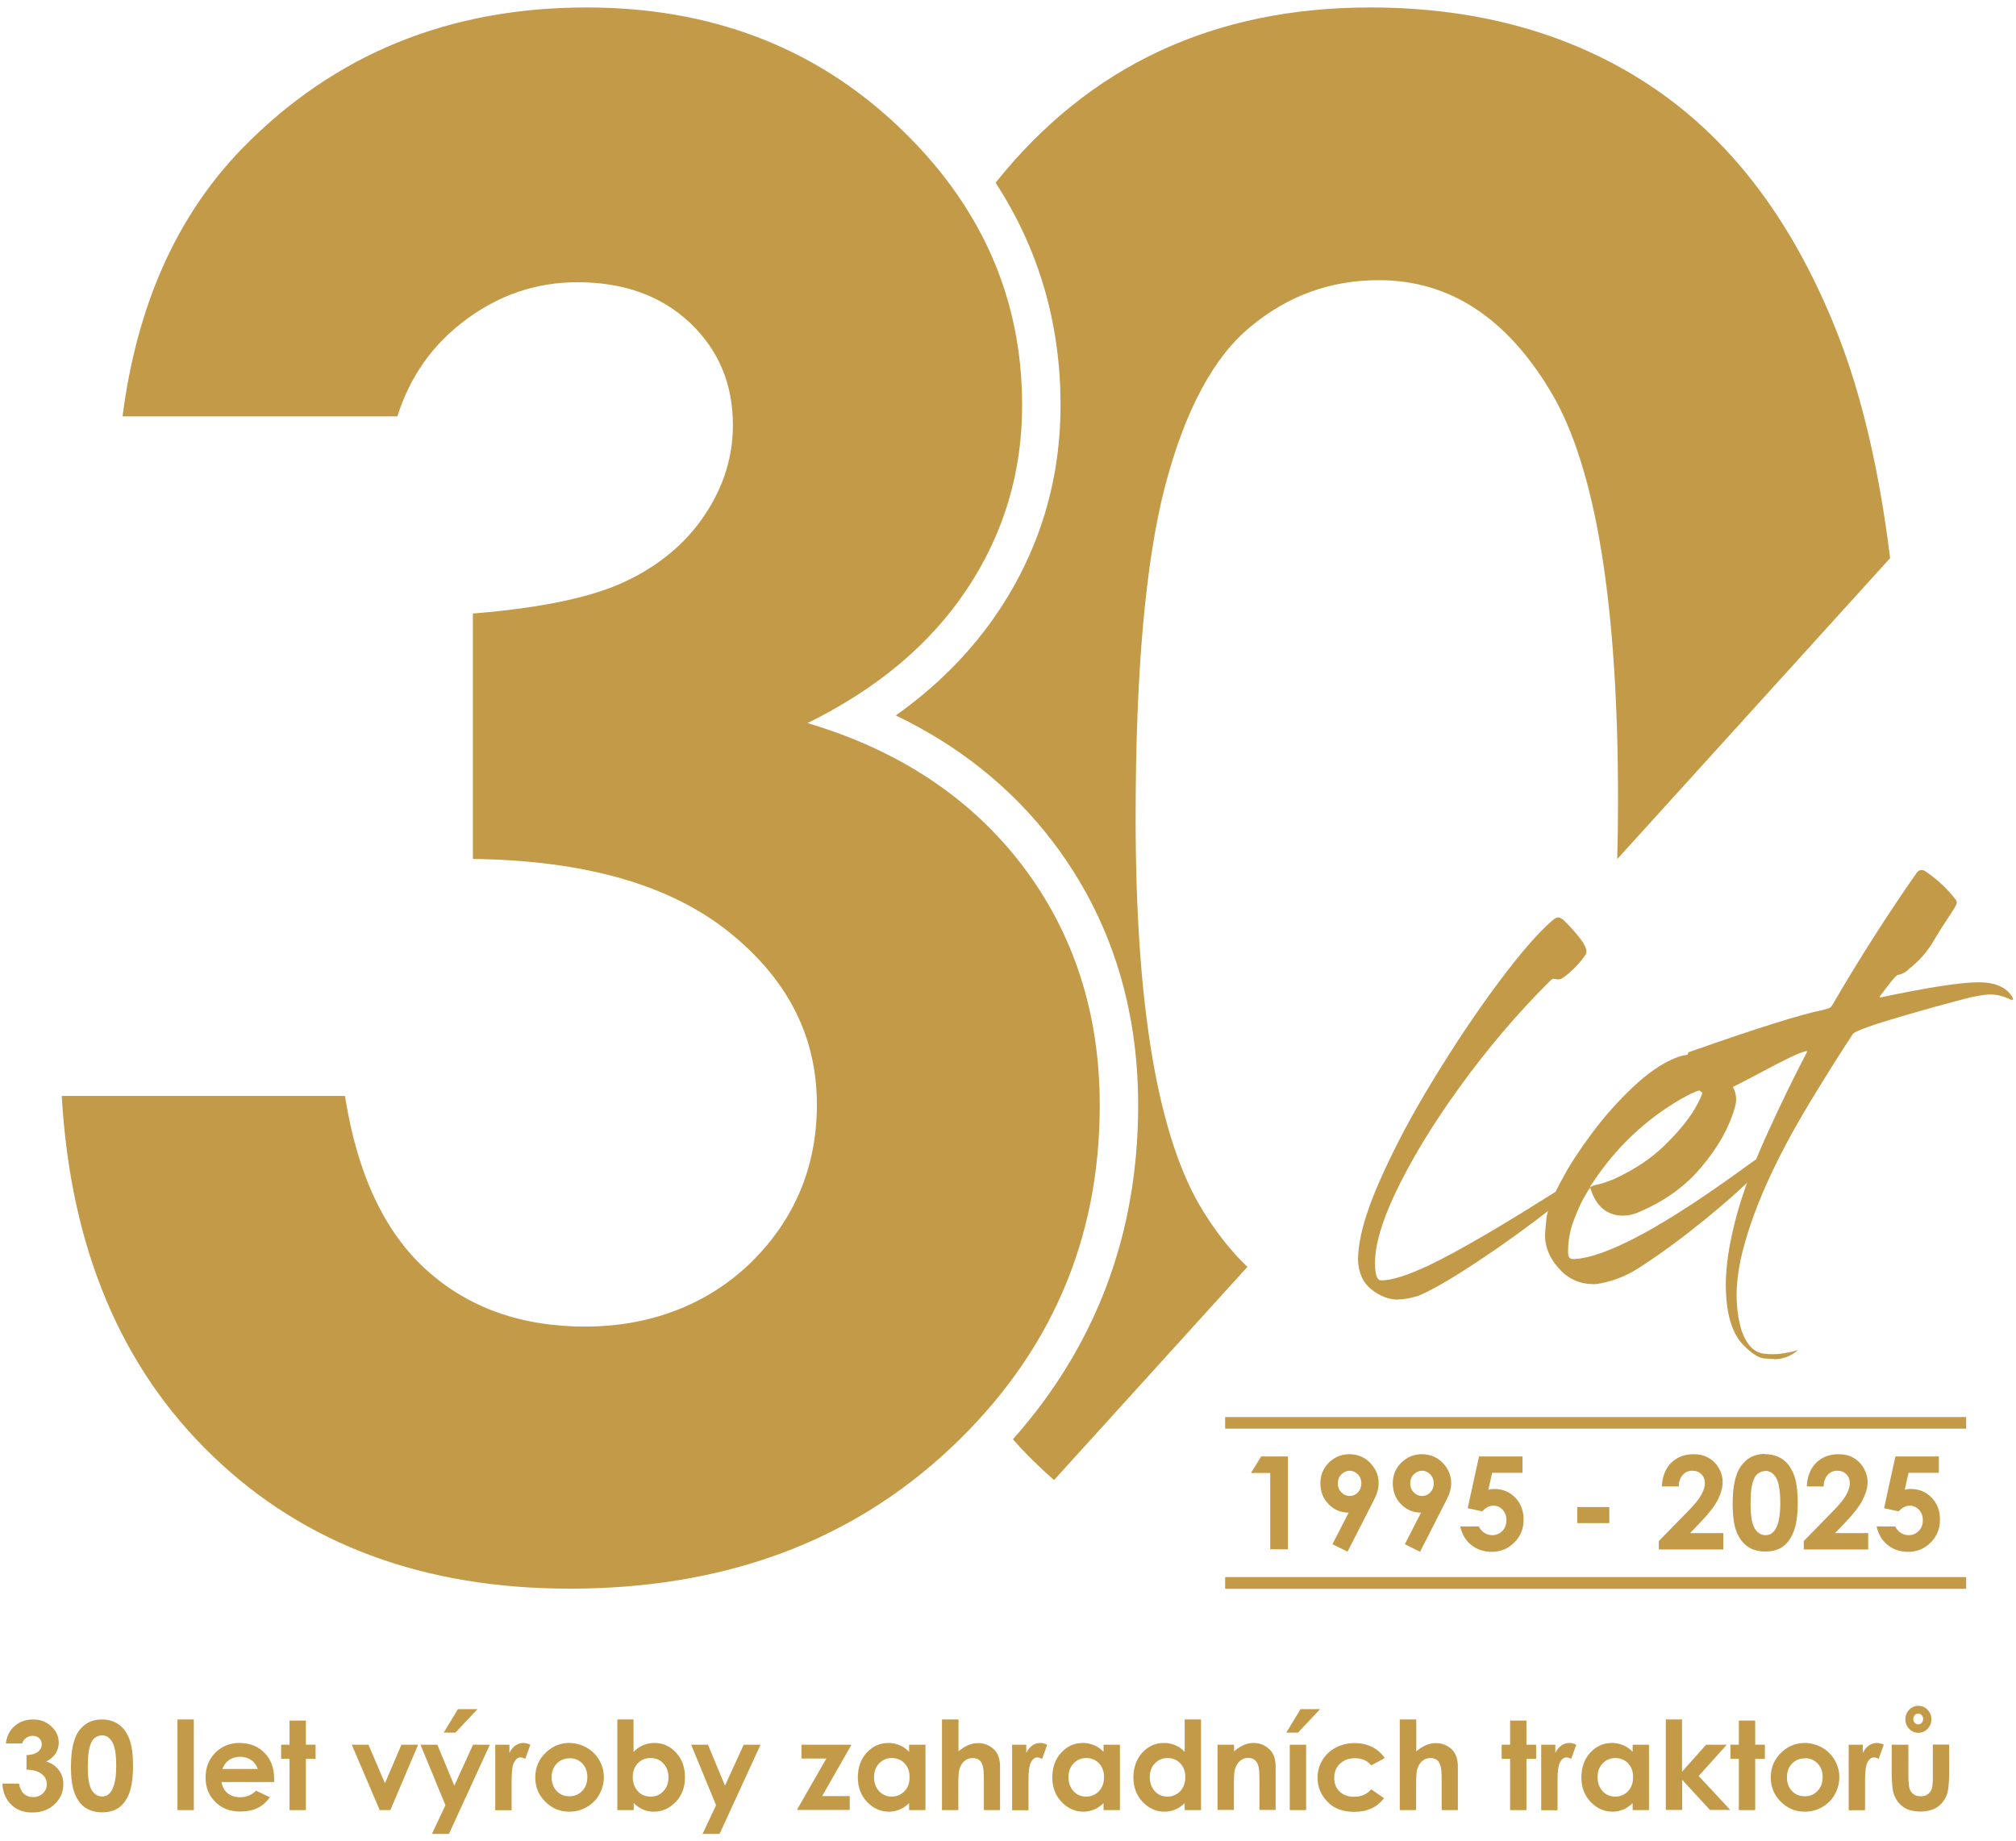 <?xml version="1.0" encoding="UTF-8"?>
<svg id="Vrstva_1" data-name="Vrstva 1" xmlns="http://www.w3.org/2000/svg" viewBox="0 0 127 116">
  <defs>
    <style>
      .cls-1, .cls-2 {
        fill: #c39a47;
      }

      .cls-2 {
        fill-rule: evenodd;
      }
    </style>
  </defs>
  <path class="cls-1" d="M25.02,26.23H7.72c.9-7,3.41-12.62,7.53-16.87C21.02,3.44,28.24.47,36.96.47c7.77,0,14.29,2.47,19.55,7.42,5.26,4.95,7.88,10.83,7.88,17.64,0,4.21-1.14,8.06-3.46,11.56-2.31,3.48-5.66,6.3-10.06,8.46,5.77,1.72,10.28,4.71,13.54,8.98,3.24,4.27,4.87,9.31,4.87,15.1,0,8.5-3.13,15.7-9.4,21.6-6.28,5.9-14.27,8.85-23.98,8.85-9.18,0-16.69-2.77-22.48-8.34-5.79-5.55-8.98-13.12-9.53-22.7h17.84c.77,4.91,2.49,8.57,5.11,10.94,2.64,2.4,5.99,3.59,10.02,3.59s7.68-1.34,10.46-4.05c2.75-2.71,4.14-6.03,4.14-9.93,0-4.32-1.85-7.93-5.57-10.9-3.72-2.97-9.09-4.49-16.1-4.58v-15.46c4.32-.35,7.55-1.03,9.67-2.05,2.11-1.01,3.77-2.4,4.95-4.18,1.17-1.76,1.76-3.63,1.76-5.64,0-2.6-.9-4.73-2.71-6.45-1.81-1.7-4.16-2.55-7.09-2.55-2.58,0-4.91.79-7.02,2.36-2.11,1.56-3.54,3.61-4.32,6.1M86.32.47c6.91,0,12.88,1.7,17.88,5.09,5.02,3.41,8.87,8.59,11.6,15.57,1.5,3.85,2.59,8.53,3.27,14.03l-17.19,18.96c.03-1.19.05-2.42.05-3.68,0-12.42-1.41-21.01-4.21-25.72-2.8-4.71-6.41-7.07-10.86-7.07-3.04,0-5.72.97-8.08,2.93-2.36,1.94-4.14,5.31-5.39,10.06-1.23,4.76-1.85,11.71-1.85,20.9,0,11.96,1.43,20.23,4.27,24.79.85,1.36,1.77,2.52,2.77,3.48l-12.18,13.43c-.9-.79-1.77-1.64-2.59-2.57,5.22-5.88,7.89-12.91,7.89-21.04,0-6.09-1.67-11.72-5.36-16.58-2.68-3.52-6.05-6.13-9.91-7.98,2.54-1.8,4.76-3.99,6.52-6.64,2.58-3.9,3.86-8.23,3.86-12.91,0-5.24-1.42-9.9-4.09-14.01C68.59,4.15,76.45.47,86.32.47Z"/>
  <g>
    <path class="cls-1" d="M1.39,109.83H.37c.05-.41.2-.74.44-.99.34-.35.76-.52,1.28-.52.46,0,.84.15,1.15.44.31.29.46.63.46,1.03,0,.25-.07.47-.2.68-.14.2-.33.37-.59.5.34.1.6.28.79.53.19.25.29.55.29.89,0,.5-.18.92-.55,1.27-.37.35-.84.52-1.41.52-.54,0-.98-.16-1.32-.49s-.53-.77-.56-1.33h1.05c.05.29.15.5.3.64.16.14.35.21.59.21s.45-.08.62-.24c.16-.16.24-.35.24-.58,0-.25-.11-.47-.33-.64s-.54-.26-.95-.27v-.91c.25-.02.44-.06.57-.12s.22-.14.29-.24.1-.21.1-.33c0-.15-.05-.28-.16-.38-.11-.1-.24-.15-.42-.15-.15,0-.29.05-.41.14-.12.09-.21.21-.25.36Z"/>
    <path class="cls-1" d="M6.41,108.32c.41,0,.76.1,1.05.3.29.2.52.5.68.91.16.41.24.98.24,1.71s-.08,1.31-.24,1.73c-.16.41-.38.71-.66.91-.28.19-.62.29-1.04.29s-.77-.1-1.06-.29c-.29-.19-.51-.49-.67-.89-.16-.4-.24-.96-.24-1.69,0-1.02.16-1.76.47-2.22.35-.5.84-.76,1.46-.76ZM6.44,109.32c-.18,0-.34.06-.48.17-.14.11-.24.31-.32.59-.07.28-.11.69-.11,1.23,0,.7.08,1.19.25,1.46s.38.4.65.4.46-.13.61-.38c.18-.31.28-.82.28-1.54s-.08-1.24-.25-1.51c-.16-.28-.38-.42-.64-.42Z"/>
    <path class="cls-1" d="M11.18,108.32h1.03v5.71h-1.03v-5.71Z"/>
    <path class="cls-1" d="M17.27,112.26h-3.32c.05.29.18.53.38.7.21.17.47.26.8.26.39,0,.72-.14,1-.41l.87.41c-.22.31-.48.54-.78.68-.3.15-.66.22-1.08.22-.65,0-1.17-.2-1.58-.61-.41-.41-.61-.92-.61-1.53s.2-1.15.61-1.56.91-.62,1.52-.62c.65,0,1.18.21,1.58.62.41.41.61.96.61,1.64v.2ZM16.24,111.45c-.07-.23-.2-.42-.4-.56-.2-.14-.43-.22-.7-.22-.29,0-.54.08-.76.24-.14.1-.26.28-.38.53h2.24Z"/>
    <path class="cls-1" d="M18.24,108.39h1.03v1.52h.61v.89h-.61v3.23h-1.03v-3.23h-.53v-.89h.53v-1.52Z"/>
    <path class="cls-1" d="M22.16,109.91h1.05l1.04,2.43,1.04-2.43h1.05l-1.75,4.12h-.67l-1.76-4.12Z"/>
    <path class="cls-1" d="M26.49,109.91h1.06l1.07,2.58,1.18-2.58h1.06l-2.58,5.62h-1.07l.85-1.81-1.57-3.81ZM28.86,107.67h1.22l-1.39,1.48h-.74l.9-1.48Z"/>
    <path class="cls-1" d="M31.2,109.91h.89v.52c.1-.2.22-.36.38-.47s.33-.16.52-.16c.13,0,.27.04.42.11l-.32.89c-.12-.06-.22-.09-.3-.09-.16,0-.29.1-.4.3-.11.2-.16.58-.16,1.16v.2s0,1.67,0,1.67h-1.03v-4.12Z"/>
    <path class="cls-1" d="M35.85,109.8c.39,0,.75.1,1.1.29.34.19.61.46.8.79.19.33.29.69.29,1.08s-.1.75-.29,1.09-.46.6-.79.79-.7.29-1.1.29c-.59,0-1.09-.21-1.51-.63-.42-.42-.63-.93-.63-1.53,0-.64.24-1.18.71-1.61.41-.37.89-.56,1.43-.56ZM35.87,110.77c-.32,0-.59.11-.8.33s-.32.51-.32.86.11.65.32.87c.21.22.48.33.8.33s.59-.11.81-.34c.21-.22.32-.51.32-.87s-.11-.64-.32-.86c-.21-.22-.48-.33-.81-.33Z"/>
    <path class="cls-1" d="M39.91,108.32v2.04c.19-.19.39-.33.61-.42.22-.09.45-.14.7-.14.54,0,.99.2,1.37.61.38.41.56.93.56,1.56s-.19,1.13-.58,1.54c-.39.41-.85.62-1.38.62-.24,0-.46-.04-.66-.13-.2-.08-.41-.22-.61-.41v.44h-1.03v-5.71h1.03ZM40.99,110.75c-.33,0-.6.11-.81.33-.21.22-.32.51-.32.87s.11.66.32.89c.21.23.48.34.81.34s.58-.11.8-.34c.22-.23.32-.52.32-.88s-.11-.64-.32-.87-.48-.34-.8-.34Z"/>
    <path class="cls-1" d="M43.54,109.91h1.06l1.07,2.58,1.18-2.58h1.06l-2.58,5.62h-1.07l.85-1.81-1.57-3.81Z"/>
    <path class="cls-1" d="M50.49,109.91h3.15l-1.85,3.24h1.74v.87h-3.33l1.86-3.24h-1.57v-.87Z"/>
    <path class="cls-1" d="M57.27,109.91h1.03v4.12h-1.03v-.44c-.2.19-.4.33-.61.41-.2.08-.42.13-.66.13-.53,0-.99-.21-1.38-.62-.39-.41-.58-.93-.58-1.54s.19-1.16.56-1.56c.38-.41.83-.61,1.37-.61.25,0,.48.05.7.14s.42.23.6.42v-.45ZM56.18,110.75c-.32,0-.58.11-.8.34s-.32.52-.32.87.11.65.32.88c.22.23.48.34.79.34s.59-.11.81-.34.32-.52.32-.89-.11-.65-.32-.87-.48-.33-.81-.33Z"/>
    <path class="cls-1" d="M59.35,108.32h1.03v2.01c.2-.17.4-.3.61-.39.2-.09.41-.13.62-.13.41,0,.75.14,1.03.42.24.24.36.6.36,1.08v2.72h-1.02v-1.81c0-.48-.02-.8-.07-.97-.05-.17-.12-.3-.23-.38-.11-.08-.25-.12-.41-.12-.21,0-.39.07-.54.21s-.25.33-.31.57c-.03.12-.05.41-.05.85v1.65h-1.03v-5.71Z"/>
    <path class="cls-1" d="M63.76,109.91h.89v.52c.1-.2.22-.36.38-.47s.33-.16.52-.16c.13,0,.27.04.42.11l-.32.89c-.12-.06-.22-.09-.3-.09-.16,0-.29.1-.4.3-.11.2-.16.58-.16,1.16v.2s0,1.67,0,1.67h-1.03v-4.12Z"/>
    <path class="cls-1" d="M69.52,109.91h1.03v4.12h-1.03v-.44c-.2.19-.4.33-.61.41-.2.08-.42.13-.66.13-.53,0-.99-.21-1.38-.62-.39-.41-.58-.93-.58-1.54s.19-1.16.56-1.56c.38-.41.83-.61,1.37-.61.25,0,.48.05.7.14.22.09.42.23.6.42v-.45ZM68.43,110.75c-.32,0-.58.11-.8.34s-.32.52-.32.87.11.65.32.88c.21.23.48.34.79.34s.59-.11.81-.34c.21-.23.32-.52.32-.89s-.11-.65-.32-.87c-.21-.22-.48-.33-.81-.33Z"/>
    <path class="cls-1" d="M74.63,108.32h1.03v5.71h-1.03v-.44c-.2.19-.4.33-.61.41-.2.08-.42.13-.66.13-.53,0-.99-.21-1.38-.62-.39-.41-.58-.93-.58-1.54s.19-1.16.56-1.56c.38-.41.83-.61,1.37-.61.25,0,.48.05.7.14.22.09.42.23.6.42v-2.04ZM73.55,110.75c-.32,0-.58.11-.8.34s-.32.52-.32.87.11.65.32.88c.21.23.48.34.79.34s.59-.11.81-.34c.21-.23.32-.52.32-.89s-.11-.65-.32-.87c-.21-.22-.48-.33-.81-.33Z"/>
    <path class="cls-1" d="M76.71,109.91h1.03v.42c.23-.2.45-.33.64-.41s.38-.12.58-.12c.41,0,.75.14,1.04.43.24.24.36.6.36,1.07v2.72h-1.02v-1.8c0-.49-.02-.82-.07-.98-.04-.16-.12-.28-.23-.37-.11-.08-.24-.13-.41-.13-.21,0-.39.07-.54.21s-.25.33-.31.58c-.03.13-.05.41-.05.84v1.65h-1.03v-4.12Z"/>
    <path class="cls-1" d="M81.94,107.67h1.22l-1.39,1.48h-.74l.9-1.48ZM81.25,109.91h1.03v4.12h-1.03v-4.12Z"/>
    <path class="cls-1" d="M87.25,110.74l-.86.47c-.16-.17-.32-.29-.48-.35s-.34-.1-.56-.1c-.39,0-.7.12-.94.35-.24.23-.36.53-.36.89s.11.64.34.86c.23.22.53.33.91.33.46,0,.82-.16,1.08-.47l.81.56c-.44.57-1.06.86-1.87.86-.72,0-1.29-.21-1.7-.64-.41-.43-.62-.93-.62-1.51,0-.4.1-.77.3-1.1s.48-.6.83-.79c.36-.19.76-.29,1.2-.29.41,0,.78.08,1.1.24s.59.39.8.69Z"/>
    <path class="cls-1" d="M88.19,108.32h1.03v2.01c.2-.17.4-.3.61-.39.2-.09.41-.13.62-.13.41,0,.75.14,1.03.42.24.24.36.6.36,1.08v2.72h-1.02v-1.81c0-.48-.02-.8-.07-.97-.05-.17-.12-.3-.23-.38-.11-.08-.25-.12-.41-.12-.21,0-.39.07-.54.21-.15.14-.25.33-.31.57-.03.12-.05.41-.05.85v1.65h-1.03v-5.71Z"/>
    <path class="cls-1" d="M95.13,108.39h1.03v1.52h.61v.89h-.61v3.23h-1.03v-3.23h-.53v-.89h.53v-1.52Z"/>
    <path class="cls-1" d="M97.09,109.91h.89v.52c.1-.2.22-.36.38-.47.16-.11.33-.16.52-.16.13,0,.27.04.42.11l-.32.89c-.12-.06-.22-.09-.3-.09-.16,0-.29.1-.4.3-.11.2-.16.58-.16,1.16v.2s0,1.67,0,1.67h-1.03v-4.12Z"/>
    <path class="cls-1" d="M102.85,109.91h1.03v4.12h-1.03v-.44c-.2.19-.4.33-.61.41-.2.08-.42.13-.66.13-.53,0-.99-.21-1.38-.62-.39-.41-.58-.93-.58-1.54s.19-1.16.56-1.56c.38-.41.83-.61,1.37-.61.25,0,.48.05.7.14.22.09.42.23.6.42v-.45ZM101.76,110.75c-.32,0-.58.11-.8.34s-.32.52-.32.87.11.65.32.88c.21.23.48.34.79.34s.59-.11.81-.34c.21-.23.32-.52.32-.89s-.11-.65-.32-.87c-.21-.22-.48-.33-.81-.33Z"/>
    <path class="cls-1" d="M104.93,108.32h1.03v3.29l1.52-1.7h1.3l-1.77,1.97,1.99,2.14h-1.28l-1.75-1.9v1.9h-1.03v-5.71Z"/>
    <path class="cls-1" d="M109.54,108.39h1.03v1.52h.61v.89h-.61v3.23h-1.03v-3.23h-.53v-.89h.53v-1.52Z"/>
    <path class="cls-1" d="M113.68,109.8c.39,0,.75.1,1.1.29.34.19.61.46.8.79.19.33.29.69.29,1.08s-.1.75-.29,1.09c-.19.34-.46.6-.79.79-.33.19-.7.29-1.1.29-.59,0-1.09-.21-1.51-.63-.42-.42-.63-.93-.63-1.53,0-.64.24-1.18.71-1.61.41-.37.89-.56,1.43-.56ZM113.69,110.77c-.32,0-.59.11-.8.33s-.32.51-.32.86.11.65.32.87c.21.22.48.33.8.33s.59-.11.81-.34c.21-.22.32-.51.32-.87s-.11-.64-.32-.86c-.21-.22-.48-.33-.81-.33Z"/>
    <path class="cls-1" d="M116.46,109.91h.89v.52c.1-.2.22-.36.38-.47.16-.11.33-.16.52-.16.13,0,.27.04.42.11l-.32.89c-.12-.06-.22-.09-.3-.09-.16,0-.29.1-.4.3-.11.2-.16.58-.16,1.16v.2s0,1.67,0,1.67h-1.03v-4.12Z"/>
    <path class="cls-1" d="M119.18,109.91h1.04v1.98c0,.39.03.65.08.8.05.15.14.27.26.35.12.08.26.12.43.12s.32-.04.44-.12c.12-.08.21-.2.27-.36.04-.12.06-.37.06-.76v-2.02h1.03v1.74c0,.72-.06,1.21-.17,1.48-.14.32-.34.57-.61.74-.27.17-.61.26-1.03.26-.45,0-.82-.1-1.1-.3-.28-.2-.47-.48-.59-.84-.08-.25-.12-.7-.12-1.36v-1.71ZM120.84,107.46c.23,0,.43.08.59.25s.24.36.24.6-.08.43-.24.6c-.16.17-.36.25-.58.25s-.42-.08-.58-.25c-.16-.17-.24-.37-.24-.6s.08-.43.24-.6c.16-.17.36-.25.59-.25ZM120.84,107.95c-.09,0-.16.03-.22.1-.06.07-.09.15-.09.24s.03.18.09.24c.06.07.13.1.22.1s.16-.03.22-.1c.06-.07.09-.15.09-.24s-.03-.17-.09-.24c-.06-.07-.13-.1-.22-.1Z"/>
  </g>
  <g>
    <path class="cls-1" d="M88.06,81.87c-.56,0-1.11-.21-1.65-.63-.54-.42-.82-1.03-.86-1.84,0-1.29.46-2.97,1.38-5.04.92-2.08,2.06-4.23,3.44-6.47,1.37-2.24,2.73-4.26,4.07-6.05,1.34-1.79,2.44-3.06,3.29-3.8.18-.16.32-.25.44-.25.12.01.26.1.42.26.9.91,1.35,1.54,1.35,1.88,0,.11-.03.19-.09.26-.35.5-.78.95-1.28,1.33-.15.12-.29.18-.4.18-.06,0-.11,0-.16-.02-.05-.01-.1-.02-.16-.02-.06.01-.13.06-.21.14-2.02,2.01-3.92,4.24-5.68,6.67-1.77,2.44-3.15,4.74-4.16,6.9-.78,1.7-1.18,3.09-1.18,4.19,0,.74.13,1.1.39,1.1.67,0,1.68-.32,3.03-.96,1.77-.85,4.27-2.3,7.52-4.35,1.43-.91,2.37-1.47,2.82-1.68-.26.46-1.12,1.26-2.59,2.41-1.47,1.15-3.03,2.28-4.69,3.38-1.66,1.1-2.91,1.83-3.75,2.17-.47.15-.9.23-1.3.23Z"/>
    <path class="cls-1" d="M100.3,80.89c-.61,0-1.18-.2-1.72-.61-.83-.74-1.25-1.57-1.25-2.49,0-.11.03-.44.09-1.02.06-.57.4-1.43,1.03-2.56.43-.82,1.04-1.75,1.82-2.8.78-1.05,1.64-2.02,2.58-2.91s1.85-1.52,2.74-1.87c.32-.13.62-.19.91-.19.5,0,.95.19,1.35.58l.32.33c.28.26.55.54.81.86.26.32.39.67.39,1.05,0,.16-.03.34-.09.53-.36,1.27-1.08,2.53-2.14,3.78-1.06,1.25-2.43,2.2-4.1,2.87-.27.09-.53.14-.79.14-1.02,0-1.71-.58-2.07-1.75-.05.02-.18.23-.4.62-.22.39-.44.89-.66,1.48s-.33,1.22-.34,1.86c0,.25.03.39.09.45.06.05.16.08.3.08,2.06-.12,5.72-2.1,10.98-5.95.88-.63,1.46-1.03,1.74-1.19.01.02.02.05.02.09,0,.27-.42.83-1.27,1.68s-1.94,1.82-3.28,2.91c-1.34,1.09-2.63,2.04-3.87,2.85-.78.54-1.61.91-2.49,1.1-.23.06-.46.09-.68.09ZM100.18,74.8c.09-.08.25-.14.46-.18.22-.04.56-.15,1.03-.34,1.3-.6,2.37-1.31,3.22-2.15.85-.84,1.47-1.59,1.87-2.27.33-.57.49-.94.49-1.09,0-.06-.02-.09-.07-.09-.18,0-.49.12-.95.37-.12.07-.19.11-.23.12-2.34,1.34-4.24,3.15-5.72,5.42-.01,0-.02,0-.02.02-.05.06-.08.12-.09.19Z"/>
    <path class="cls-1" d="M111.77,85.61c-.06,0-.26,0-.61-.03-.35-.02-.79-.3-1.32-.83-.75-.76-1.12-2.04-1.12-3.84,0-1.17.21-2.54.62-4.11s1.05-3.3,1.9-5.18c.85-1.88,1.72-3.68,2.61-5.38l-.05-.02c-.27,0-1.34.51-3.23,1.53-1.6.85-2.53,1.28-2.79,1.28-.29,0-.6-.18-.91-.53-.37-.41-.56-.97-.56-1.68,0-.12,0-.24,0-.36,0-.12.07-.2.2-.22,4.17-1.47,6.95-2.34,8.31-2.61.12-.03.23-.07.35-.1.12-.03.21-.11.28-.25,1.64-2.82,3.4-5.58,5.28-8.28.09-.13.2-.19.32-.19.08,0,.17.03.26.09.72.49,1.36,1.08,1.89,1.77.05.07.07.13.07.19,0,.09-.11.3-.33.63-.56.84-.92,1.41-1.09,1.72-.41.71-.94,1.32-1.58,1.82-.2.21-.44.34-.72.39-.11.02-.49.48-1.14,1.37l.03.05c3.03-.64,5.1-.96,6.21-.96,1.03,0,1.74.31,2.12.93,0,.03.02.07.05.11,0,.05-.02.07-.07.07l-.09-.02c-.42-.21-.84-.32-1.26-.32s-.99.1-1.74.3c-.95.25-2.17.58-3.67,1.02-2.01.58-3.1.97-3.26,1.16-.78,1.18-1.65,2.56-2.61,4.14-2.35,3.86-3.84,7.23-4.47,10.1-.16.77-.25,1.51-.25,2.21,0,.82.11,1.58.33,2.3.33.88.8,1.34,1.42,1.4.18.02.35.03.53.03.47,0,1-.09,1.6-.26-.47.39-.98.58-1.54.58Z"/>
  </g>
  <path class="cls-2" d="M77.18,99.35h46.68v.74h-46.68v-.74ZM77.18,89.27h46.68v.73h-46.68v-.73ZM119.4,91.75h2.74v1.03h-1.91l-.24,1.07c.07-.02.13-.03.19-.04.06,0,.12-.01.18-.01.53,0,.97.18,1.32.54.35.36.53.82.53,1.39s-.19,1.05-.58,1.44c-.39.39-.86.59-1.42.59-.5,0-.93-.14-1.29-.43-.36-.28-.59-.67-.7-1.17h1.17c.09.18.21.32.36.41.15.09.31.14.49.14.25,0,.45-.09.63-.26.17-.18.26-.4.26-.68s-.08-.49-.24-.66c-.16-.17-.35-.26-.58-.26-.12,0-.24.03-.36.09-.12.06-.23.15-.35.27l-.91-.2.71-3.25ZM114.9,93.64h-1.08c.03-.63.23-1.13.59-1.49.37-.36.84-.54,1.41-.54.36,0,.67.07.94.23.27.15.49.37.65.65.16.28.24.57.24.86,0,.35-.1.72-.3,1.12-.2.4-.56.87-1.09,1.42l-.66.69h2.09v1.03h-4.06v-.53l1.81-1.85c.44-.44.73-.8.87-1.07.15-.27.22-.51.22-.73s-.07-.41-.22-.56c-.15-.15-.34-.22-.58-.22s-.44.09-.6.27c-.16.18-.24.42-.25.73ZM111.22,92.67c-.19,0-.35.06-.5.18-.15.12-.26.33-.33.62-.08.29-.11.72-.11,1.29,0,.74.09,1.25.26,1.53.18.28.4.42.68.42s.48-.13.64-.4c.19-.32.29-.86.29-1.62s-.09-1.3-.26-1.59c-.17-.29-.4-.44-.67-.44ZM111.18,91.61c.43,0,.79.1,1.1.31.31.21.55.53.72.96.17.43.25,1.03.25,1.8s-.09,1.38-.26,1.81c-.17.43-.4.75-.69.95-.29.2-.65.3-1.09.3s-.81-.1-1.11-.31c-.3-.21-.54-.51-.7-.93-.17-.42-.25-1.01-.25-1.78,0-1.07.17-1.85.5-2.33.37-.53.88-.8,1.54-.8ZM105.77,93.64h-1.08c.03-.63.23-1.13.59-1.49.37-.36.84-.54,1.41-.54.36,0,.67.07.94.23.27.15.49.37.65.65.16.28.24.57.24.86,0,.35-.1.72-.3,1.12-.2.4-.56.87-1.09,1.42l-.66.69h2.09v1.03h-4.06v-.53l1.81-1.85c.44-.44.73-.8.87-1.07.15-.27.22-.51.22-.73s-.07-.41-.22-.56c-.15-.15-.34-.22-.58-.22s-.44.09-.6.27c-.16.18-.24.42-.25.73ZM99.36,94.94h2.02v1.01h-2.02v-1.01ZM93.17,91.75h2.74v1.03h-1.91l-.24,1.07c.07-.02.13-.03.19-.04.06,0,.12-.01.18-.01.53,0,.97.18,1.32.54.35.36.53.82.53,1.39s-.19,1.05-.58,1.44c-.39.39-.86.59-1.42.59-.5,0-.93-.14-1.29-.43-.36-.28-.59-.67-.7-1.17h1.17c.09.18.21.32.36.41.15.09.31.14.49.14.25,0,.45-.09.63-.26.17-.18.26-.4.26-.68s-.08-.49-.24-.66c-.16-.17-.35-.26-.58-.26-.12,0-.24.03-.36.09-.12.06-.23.15-.35.27l-.91-.2.71-3.25ZM89.59,94.24c.21,0,.38-.08.52-.23.14-.15.21-.34.21-.56s-.07-.42-.22-.57c-.15-.15-.32-.23-.51-.23s-.38.08-.53.23c-.15.15-.22.34-.22.57s.07.41.22.56c.14.15.32.23.54.23ZM89.45,97.75l-.95-.47,1.02-1.99c-.5,0-.92-.18-1.26-.53-.35-.35-.52-.8-.52-1.32s.18-.94.54-1.3c.36-.35.79-.53,1.29-.53s.97.18,1.32.55c.35.37.53.79.53,1.27,0,.18-.03.36-.08.54-.05.18-.18.46-.38.84l-1.5,2.94ZM85.03,94.24c.21,0,.38-.08.52-.23.14-.15.21-.34.21-.56s-.07-.42-.22-.57c-.15-.15-.32-.23-.51-.23s-.38.08-.53.23c-.15.15-.22.34-.22.57s.07.41.22.56c.14.15.32.23.54.23ZM84.89,97.75l-.95-.47,1.02-1.99c-.5,0-.92-.18-1.26-.53-.35-.35-.52-.8-.52-1.32s.18-.94.53-1.3c.36-.35.79-.53,1.29-.53s.97.18,1.32.55c.35.37.53.79.53,1.27,0,.18-.03.36-.08.54-.05.18-.18.46-.38.84l-1.5,2.94ZM79.46,91.75h1.67v5.85h-1.11v-4.81h-1.21l.64-1.04Z"/>
</svg>